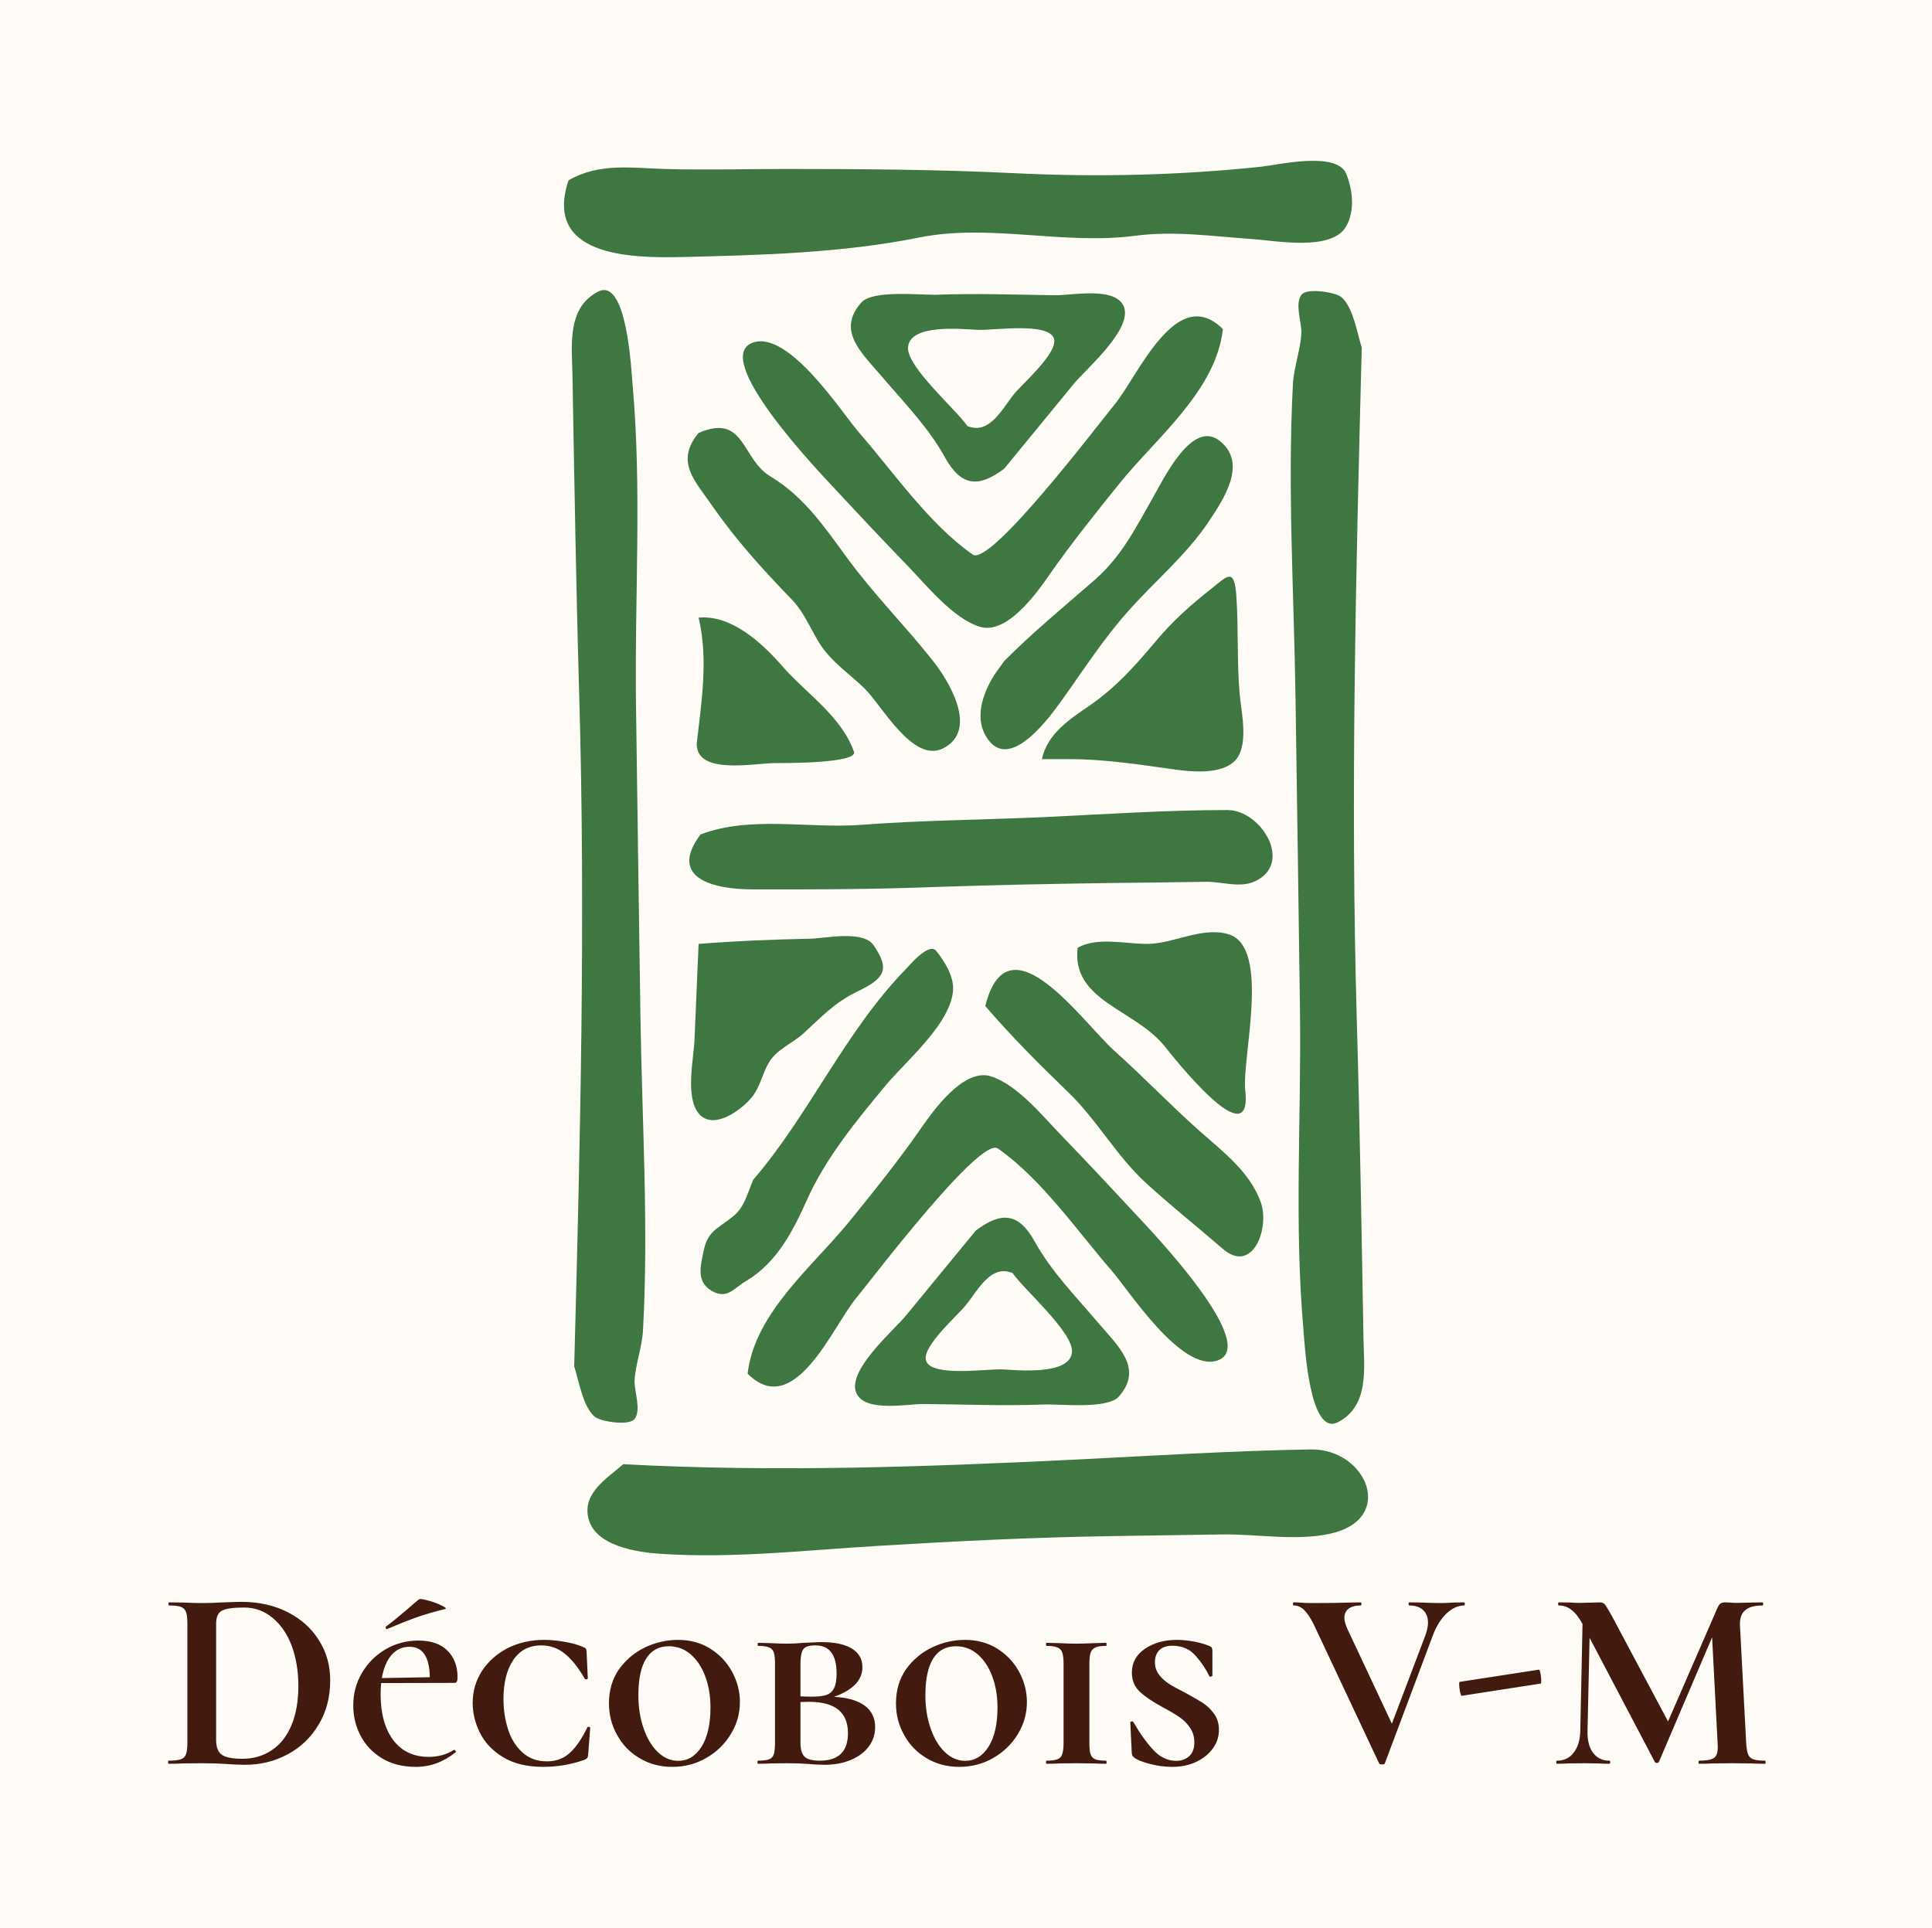 <svg xmlns="http://www.w3.org/2000/svg" version="1.1" xmlns:xlink="http://www.w3.org/1999/xlink" xmlns:svgjs="http://svgjs.dev/svgjs" viewBox="0 0 11.228 11.204"><g transform="matrix(1,0,0,1,0.935,9.289)"><rect width="11.228" height="11.228" x="-0.935" y="-9.302" fill="#fffcf7"></rect><g><path d=" M 0.375 0.963 Q 0.351 0.962 0.316 0.96 Q 0.281 0.959 0.237 0.959 L 0.126 0.96 Q 0.096 0.962 0.045 0.962 Q 0.042 0.962 0.042 0.953 Q 0.042 0.944 0.045 0.944 Q 0.093 0.944 0.116 0.936 Q 0.138 0.928 0.146 0.907 Q 0.154 0.885 0.154 0.84 L 0.154 0.145 Q 0.154 0.101 0.146 0.08 Q 0.138 0.058 0.116 0.05 Q 0.095 0.042 0.048 0.042 Q 0.044 0.042 0.044 0.033 Q 0.044 0.024 0.048 0.024 L 0.128 0.025 Q 0.197 0.028 0.237 0.028 Q 0.298 0.028 0.363 0.024 Q 0.441 0.021 0.468 0.021 Q 0.62 0.021 0.737 0.081 Q 0.855 0.141 0.919 0.245 Q 0.984 0.348 0.984 0.477 Q 0.984 0.623 0.917 0.734 Q 0.851 0.846 0.737 0.907 Q 0.624 0.968 0.489 0.968 Q 0.441 0.968 0.375 0.963 M 0.643 0.884 Q 0.717 0.836 0.758 0.74 Q 0.799 0.643 0.799 0.51 Q 0.799 0.383 0.761 0.278 Q 0.722 0.174 0.649 0.114 Q 0.578 0.054 0.483 0.054 Q 0.39 0.054 0.355 0.072 Q 0.321 0.09 0.321 0.148 L 0.321 0.824 Q 0.321 0.884 0.352 0.908 Q 0.384 0.933 0.474 0.933 Q 0.57 0.933 0.643 0.884 M 1.314 0.18 Q 1.308 0.18 1.307 0.173 Q 1.305 0.166 1.31 0.163 Q 1.353 0.132 1.431 0.065 Q 1.476 0.025 1.499 0.007 Q 1.506 0 1.552 0.013 Q 1.598 0.025 1.633 0.043 Q 1.668 0.06 1.65 0.063 Q 1.557 0.086 1.48 0.113 Q 1.403 0.141 1.317 0.178 L 1.314 0.18 M 1.277 0.558 Q 1.277 0.725 1.35 0.824 Q 1.424 0.922 1.557 0.922 Q 1.595 0.922 1.634 0.912 Q 1.673 0.901 1.703 0.881 L 1.704 0.881 Q 1.709 0.881 1.712 0.886 Q 1.716 0.891 1.713 0.895 Q 1.608 0.98 1.482 0.98 Q 1.365 0.98 1.283 0.929 Q 1.202 0.879 1.16 0.798 Q 1.118 0.717 1.118 0.623 Q 1.118 0.519 1.169 0.433 Q 1.22 0.347 1.307 0.296 Q 1.394 0.246 1.496 0.246 Q 1.607 0.246 1.665 0.304 Q 1.724 0.363 1.724 0.458 Q 1.724 0.477 1.72 0.484 Q 1.716 0.492 1.706 0.492 L 1.28 0.493 Q 1.277 0.532 1.277 0.558 M 1.34 0.33 Q 1.299 0.378 1.284 0.464 L 1.563 0.459 Q 1.56 0.282 1.445 0.282 Q 1.382 0.282 1.34 0.33 M 2.35 0.254 Q 2.415 0.265 2.457 0.285 Q 2.468 0.289 2.471 0.295 Q 2.474 0.3 2.474 0.31 L 2.481 0.465 Q 2.481 0.47 2.474 0.471 Q 2.466 0.473 2.463 0.467 Q 2.406 0.369 2.347 0.322 Q 2.288 0.274 2.211 0.274 Q 2.105 0.274 2.048 0.359 Q 1.991 0.444 1.991 0.585 Q 1.991 0.678 2.017 0.76 Q 2.043 0.843 2.1 0.895 Q 2.157 0.948 2.244 0.948 Q 2.321 0.948 2.374 0.901 Q 2.427 0.855 2.478 0.752 Q 2.48 0.746 2.487 0.747 Q 2.495 0.749 2.495 0.753 L 2.483 0.912 Q 2.481 0.924 2.478 0.928 Q 2.475 0.933 2.462 0.939 Q 2.346 0.98 2.222 0.98 Q 2.078 0.98 1.986 0.922 Q 1.895 0.866 1.853 0.78 Q 1.812 0.695 1.812 0.608 Q 1.812 0.506 1.867 0.421 Q 1.922 0.338 2.017 0.289 Q 2.112 0.242 2.229 0.242 Q 2.285 0.242 2.35 0.254 M 2.781 0.929 Q 2.697 0.879 2.651 0.794 Q 2.604 0.71 2.604 0.611 Q 2.604 0.496 2.663 0.412 Q 2.723 0.329 2.815 0.285 Q 2.907 0.242 3.005 0.242 Q 3.111 0.242 3.193 0.293 Q 3.275 0.345 3.32 0.428 Q 3.365 0.512 3.365 0.603 Q 3.365 0.704 3.312 0.79 Q 3.26 0.876 3.17 0.928 Q 3.08 0.98 2.972 0.98 Q 2.865 0.98 2.781 0.929 M 3.142 0.863 Q 3.194 0.78 3.194 0.635 Q 3.194 0.536 3.164 0.455 Q 3.134 0.374 3.079 0.326 Q 3.024 0.279 2.952 0.279 Q 2.865 0.279 2.82 0.351 Q 2.775 0.423 2.775 0.564 Q 2.775 0.671 2.806 0.758 Q 2.837 0.846 2.889 0.895 Q 2.942 0.945 3.006 0.945 Q 3.09 0.945 3.142 0.863 M 4.09 0.624 Q 4.151 0.669 4.151 0.749 Q 4.151 0.813 4.113 0.863 Q 4.076 0.912 4.009 0.94 Q 3.942 0.968 3.857 0.968 Q 3.816 0.968 3.759 0.963 Q 3.738 0.962 3.707 0.96 Q 3.677 0.959 3.641 0.959 L 3.545 0.96 Q 3.518 0.962 3.47 0.962 Q 3.467 0.962 3.467 0.953 Q 3.467 0.944 3.47 0.944 Q 3.515 0.944 3.535 0.936 Q 3.555 0.928 3.562 0.907 Q 3.569 0.885 3.569 0.84 L 3.569 0.381 Q 3.569 0.336 3.562 0.315 Q 3.555 0.294 3.535 0.286 Q 3.515 0.277 3.473 0.277 Q 3.468 0.277 3.468 0.268 Q 3.468 0.259 3.473 0.259 L 3.545 0.261 Q 3.605 0.264 3.641 0.264 Q 3.686 0.264 3.735 0.259 Q 3.752 0.258 3.785 0.257 Q 3.818 0.255 3.842 0.255 Q 3.953 0.255 4.015 0.292 Q 4.077 0.33 4.077 0.4 Q 4.077 0.458 4.035 0.501 Q 3.993 0.544 3.912 0.573 Q 4.029 0.579 4.09 0.624 M 3.75 0.283 Q 3.732 0.291 3.725 0.314 Q 3.717 0.338 3.717 0.384 L 3.717 0.57 Q 3.743 0.572 3.785 0.572 Q 3.839 0.572 3.868 0.562 Q 3.897 0.552 3.912 0.523 Q 3.927 0.493 3.927 0.438 Q 3.927 0.274 3.804 0.274 Q 3.768 0.274 3.75 0.283 M 3.993 0.784 Q 3.993 0.602 3.767 0.602 Q 3.734 0.602 3.717 0.603 L 3.717 0.84 Q 3.717 0.897 3.74 0.92 Q 3.762 0.944 3.83 0.944 Q 3.993 0.944 3.993 0.784 M 4.449 0.929 Q 4.365 0.879 4.319 0.794 Q 4.272 0.71 4.272 0.611 Q 4.272 0.496 4.331 0.412 Q 4.391 0.329 4.483 0.285 Q 4.575 0.242 4.673 0.242 Q 4.779 0.242 4.861 0.293 Q 4.943 0.345 4.988 0.428 Q 5.033 0.512 5.033 0.603 Q 5.033 0.704 4.98 0.79 Q 4.928 0.876 4.838 0.928 Q 4.748 0.98 4.64 0.98 Q 4.533 0.98 4.449 0.929 M 4.81 0.863 Q 4.862 0.78 4.862 0.635 Q 4.862 0.536 4.832 0.455 Q 4.802 0.374 4.747 0.326 Q 4.692 0.279 4.62 0.279 Q 4.533 0.279 4.488 0.351 Q 4.443 0.423 4.443 0.564 Q 4.443 0.671 4.474 0.758 Q 4.505 0.846 4.557 0.895 Q 4.61 0.945 4.674 0.945 Q 4.758 0.945 4.81 0.863 M 5.403 0.907 Q 5.411 0.928 5.43 0.936 Q 5.45 0.944 5.493 0.944 Q 5.496 0.944 5.496 0.953 Q 5.496 0.962 5.493 0.962 Q 5.447 0.962 5.421 0.96 L 5.319 0.959 L 5.222 0.96 Q 5.195 0.962 5.147 0.962 Q 5.144 0.962 5.144 0.953 Q 5.144 0.944 5.147 0.944 Q 5.19 0.944 5.21 0.936 Q 5.231 0.928 5.238 0.907 Q 5.246 0.885 5.246 0.84 L 5.246 0.381 Q 5.246 0.336 5.238 0.315 Q 5.231 0.294 5.21 0.286 Q 5.19 0.277 5.147 0.277 Q 5.144 0.277 5.144 0.268 Q 5.144 0.259 5.147 0.259 L 5.222 0.261 Q 5.282 0.264 5.319 0.264 Q 5.36 0.264 5.423 0.261 L 5.493 0.259 Q 5.496 0.259 5.496 0.268 Q 5.496 0.277 5.493 0.277 Q 5.451 0.277 5.431 0.286 Q 5.411 0.295 5.403 0.317 Q 5.396 0.339 5.396 0.384 L 5.396 0.84 Q 5.396 0.885 5.403 0.907 M 5.8 0.443 Q 5.823 0.474 5.857 0.496 Q 5.891 0.518 5.949 0.547 Q 6.017 0.584 6.055 0.608 Q 6.093 0.633 6.121 0.672 Q 6.149 0.711 6.149 0.765 Q 6.149 0.825 6.113 0.874 Q 6.078 0.922 6.017 0.951 Q 5.955 0.98 5.879 0.98 Q 5.81 0.98 5.744 0.962 Q 5.679 0.945 5.654 0.924 Q 5.642 0.916 5.642 0.893 L 5.634 0.723 Q 5.634 0.717 5.642 0.716 Q 5.649 0.714 5.652 0.72 Q 5.709 0.819 5.768 0.882 Q 5.826 0.945 5.901 0.945 Q 5.946 0.945 5.976 0.918 Q 6.006 0.891 6.006 0.837 Q 6.006 0.789 5.981 0.753 Q 5.957 0.717 5.921 0.692 Q 5.885 0.667 5.825 0.635 Q 5.736 0.587 5.69 0.544 Q 5.643 0.501 5.643 0.432 Q 5.643 0.345 5.72 0.293 Q 5.796 0.242 5.904 0.242 Q 5.952 0.242 6.005 0.252 Q 6.057 0.262 6.089 0.276 Q 6.102 0.28 6.107 0.287 Q 6.111 0.294 6.111 0.306 L 6.111 0.449 Q 6.111 0.453 6.104 0.455 Q 6.096 0.458 6.093 0.453 Q 6.065 0.393 6.014 0.335 Q 5.963 0.276 5.879 0.276 Q 5.828 0.276 5.802 0.302 Q 5.777 0.329 5.777 0.371 Q 5.777 0.412 5.8 0.443 M 7.578 0.033 Q 7.578 0.042 7.574 0.042 Q 7.52 0.042 7.47 0.09 Q 7.421 0.138 7.391 0.219 L 7.113 0.96 Q 7.112 0.966 7.097 0.966 Q 7.082 0.966 7.08 0.96 L 6.698 0.148 Q 6.671 0.095 6.644 0.068 Q 6.617 0.042 6.584 0.042 Q 6.579 0.042 6.579 0.033 Q 6.579 0.024 6.584 0.024 Q 6.606 0.024 6.615 0.025 Q 6.645 0.028 6.693 0.028 Q 6.822 0.028 6.912 0.025 Q 6.936 0.024 6.972 0.024 Q 6.977 0.024 6.977 0.033 Q 6.977 0.042 6.972 0.042 Q 6.927 0.042 6.902 0.061 Q 6.878 0.08 6.878 0.114 Q 6.878 0.139 6.894 0.175 L 7.154 0.729 L 7.349 0.215 Q 7.364 0.172 7.364 0.142 Q 7.364 0.096 7.336 0.069 Q 7.308 0.042 7.256 0.042 Q 7.251 0.042 7.251 0.033 Q 7.251 0.024 7.256 0.024 L 7.329 0.025 Q 7.392 0.028 7.442 0.028 Q 7.47 0.028 7.512 0.025 L 7.574 0.024 Q 7.578 0.024 7.578 0.033 M 7.55 0.543 Q 7.545 0.518 7.545 0.498 Q 7.545 0.486 7.548 0.486 L 8.009 0.415 Q 8.013 0.414 8.018 0.438 Q 8.022 0.462 8.022 0.482 Q 8.022 0.496 8.019 0.496 L 7.56 0.567 Q 7.556 0.569 7.55 0.543 M 9.326 0.953 Q 9.326 0.962 9.323 0.962 Q 9.272 0.962 9.242 0.96 L 9.131 0.959 L 9.018 0.96 Q 8.99 0.962 8.94 0.962 Q 8.936 0.962 8.936 0.953 Q 8.936 0.944 8.94 0.944 Q 9.003 0.944 9.026 0.928 Q 9.048 0.913 9.048 0.866 L 9.047 0.84 L 9.015 0.227 L 8.706 0.951 Q 8.703 0.957 8.694 0.957 Q 8.685 0.957 8.682 0.951 L 8.303 0.23 L 8.291 0.771 Q 8.289 0.852 8.323 0.898 Q 8.357 0.944 8.418 0.944 Q 8.423 0.944 8.423 0.953 Q 8.423 0.962 8.418 0.962 Q 8.378 0.962 8.355 0.96 L 8.273 0.959 L 8.178 0.96 Q 8.154 0.962 8.114 0.962 Q 8.109 0.962 8.109 0.953 Q 8.109 0.944 8.114 0.944 Q 8.175 0.944 8.211 0.897 Q 8.247 0.851 8.249 0.771 L 8.262 0.15 L 8.261 0.148 Q 8.231 0.093 8.198 0.068 Q 8.166 0.042 8.124 0.042 Q 8.12 0.042 8.12 0.033 Q 8.12 0.024 8.124 0.024 L 8.195 0.025 Q 8.216 0.027 8.249 0.027 L 8.328 0.025 Q 8.342 0.024 8.363 0.024 Q 8.382 0.024 8.393 0.037 Q 8.403 0.051 8.432 0.102 L 8.759 0.716 L 9.044 0.061 Q 9.053 0.04 9.062 0.032 Q 9.072 0.024 9.089 0.024 Q 9.102 0.024 9.119 0.025 Q 9.137 0.027 9.159 0.027 L 9.248 0.025 Q 9.269 0.024 9.308 0.024 Q 9.312 0.024 9.312 0.033 Q 9.312 0.042 9.308 0.042 Q 9.237 0.042 9.206 0.071 Q 9.174 0.099 9.177 0.159 L 9.213 0.84 Q 9.216 0.887 9.224 0.907 Q 9.233 0.928 9.254 0.936 Q 9.276 0.944 9.323 0.944 Q 9.326 0.944 9.326 0.953" fill="#431a10" fill-rule="nonzero"></path></g><g></g><g clip-path="url(#SvgjsClipPath1002)"><g clip-path="url(#b83abe358-f906-4779-87c9-7afef798118636bb5fe7-b06e-4196-b9f0-8b73576b2c2a)"><path d=" M 2.402 -1.348 C 2.427 -1.273 2.454 -1.102 2.526 -1.052 C 2.563 -1.026 2.721 -1.001 2.753 -1.042 C 2.793 -1.093 2.751 -1.203 2.753 -1.263 C 2.757 -1.358 2.797 -1.459 2.802 -1.559 C 2.835 -2.164 2.796 -2.778 2.787 -3.383 C 2.778 -3.991 2.769 -4.599 2.761 -5.207 C 2.753 -5.818 2.796 -6.449 2.741 -7.057 C 2.734 -7.137 2.708 -7.68 2.541 -7.594 C 2.357 -7.5 2.389 -7.276 2.392 -7.107 C 2.403 -6.489 2.413 -5.872 2.431 -5.254 C 2.469 -3.954 2.437 -2.649 2.402 -1.348" fill="#3e7742" transform="matrix(1,0,0,1,0,0)" fill-rule="nonzero"></path></g><g clip-path="url(#b83abe358-f906-4779-87c9-7afef798118636bb5fe7-b06e-4196-b9f0-8b73576b2c2a)"><path d=" M 2.687 -0.779 C 2.594 -0.697 2.45 -0.613 2.484 -0.467 C 2.522 -0.301 2.772 -0.267 2.906 -0.258 C 3.331 -0.23 3.754 -0.28 4.178 -0.305 C 4.624 -0.332 5.071 -0.354 5.519 -0.361 C 5.736 -0.364 5.954 -0.368 6.171 -0.371 C 6.369 -0.373 6.591 -0.333 6.786 -0.373 C 7.185 -0.455 7.008 -0.87 6.683 -0.865 C 6.227 -0.857 5.774 -0.829 5.319 -0.806 C 4.44 -0.763 3.567 -0.732 2.687 -0.779" fill="#3e7742" transform="matrix(1,0,0,1,0,0)" fill-rule="nonzero"></path></g><g clip-path="url(#b83abe358-f906-4779-87c9-7afef798118636bb5fe7-b06e-4196-b9f0-8b73576b2c2a)"><path d=" M 4.95 -1.89 C 5.011 -1.799 5.298 -1.55 5.295 -1.435 C 5.291 -1.293 4.977 -1.326 4.892 -1.33 C 4.804 -1.335 4.471 -1.282 4.446 -1.384 C 4.426 -1.466 4.63 -1.644 4.676 -1.701 C 4.748 -1.788 4.821 -1.943 4.95 -1.89 M 4.736 -2.137 L 4.33 -1.643 C 4.261 -1.558 3.972 -1.313 4.046 -1.184 C 4.105 -1.081 4.34 -1.13 4.435 -1.129 C 4.666 -1.127 4.897 -1.117 5.127 -1.126 C 5.221 -1.13 5.501 -1.097 5.567 -1.172 C 5.711 -1.335 5.565 -1.463 5.449 -1.599 C 5.32 -1.751 5.176 -1.897 5.079 -2.072 C 4.984 -2.245 4.881 -2.246 4.736 -2.137" fill="#3e7742" transform="matrix(1,0,0,1,0,0)" fill-rule="nonzero"></path></g><g clip-path="url(#b83abe358-f906-4779-87c9-7afef798118636bb5fe7-b06e-4196-b9f0-8b73576b2c2a)"><path d=" M 6.979 -7.269 C 6.954 -7.345 6.927 -7.516 6.855 -7.566 C 6.818 -7.591 6.66 -7.617 6.629 -7.576 C 6.588 -7.524 6.63 -7.415 6.628 -7.355 C 6.624 -7.259 6.585 -7.158 6.579 -7.058 C 6.547 -6.453 6.585 -5.84 6.594 -5.234 C 6.603 -4.626 6.612 -4.018 6.62 -3.41 C 6.628 -2.8 6.586 -2.169 6.64 -1.561 C 6.647 -1.481 6.674 -0.938 6.84 -1.023 C 7.025 -1.118 6.992 -1.341 6.989 -1.51 C 6.978 -2.128 6.968 -2.746 6.95 -3.364 C 6.913 -4.664 6.945 -5.969 6.979 -7.269" fill="#3e7742" transform="matrix(1,0,0,1,0,0)" fill-rule="nonzero"></path></g><g clip-path="url(#b83abe358-f906-4779-87c9-7afef798118636bb5fe7-b06e-4196-b9f0-8b73576b2c2a)"><path d=" M 2.369 -8.241 C 2.223 -7.803 2.719 -7.788 3.023 -7.795 C 3.482 -7.806 3.958 -7.818 4.409 -7.909 C 4.816 -7.99 5.243 -7.865 5.656 -7.918 C 5.888 -7.949 6.105 -7.916 6.338 -7.9 C 6.476 -7.891 6.804 -7.826 6.888 -7.973 C 6.94 -8.064 6.927 -8.184 6.889 -8.278 C 6.835 -8.413 6.49 -8.33 6.394 -8.32 C 5.917 -8.27 5.447 -8.259 4.968 -8.282 C 4.523 -8.304 4.078 -8.307 3.632 -8.307 C 3.397 -8.307 3.161 -8.3 2.926 -8.307 C 2.73 -8.313 2.547 -8.343 2.369 -8.241" fill="#3e7742" transform="matrix(1,0,0,1,0,0)" fill-rule="nonzero"></path></g><g clip-path="url(#b83abe358-f906-4779-87c9-7afef798118636bb5fe7-b06e-4196-b9f0-8b73576b2c2a)"><path d=" M 4.687 -6.813 C 4.626 -6.904 4.339 -7.152 4.342 -7.267 C 4.346 -7.41 4.66 -7.376 4.745 -7.372 C 4.833 -7.367 5.166 -7.42 5.191 -7.318 C 5.211 -7.236 5.007 -7.058 4.961 -7.002 C 4.889 -6.914 4.816 -6.759 4.687 -6.813 M 4.901 -6.565 L 5.307 -7.06 C 5.376 -7.144 5.665 -7.389 5.591 -7.518 C 5.532 -7.621 5.297 -7.573 5.201 -7.573 C 4.971 -7.576 4.74 -7.585 4.509 -7.576 C 4.416 -7.573 4.136 -7.606 4.07 -7.53 C 3.926 -7.367 4.071 -7.24 4.188 -7.103 C 4.317 -6.951 4.461 -6.805 4.557 -6.63 C 4.653 -6.457 4.756 -6.456 4.901 -6.565" fill="#3e7742" transform="matrix(1,0,0,1,0,0)" fill-rule="nonzero"></path></g><g clip-path="url(#b83abe358-f906-4779-87c9-7afef798118636bb5fe7-b06e-4196-b9f0-8b73576b2c2a)"><path d=" M 3.136 -4.439 C 2.943 -4.181 3.22 -4.12 3.437 -4.12 C 3.793 -4.119 4.148 -4.12 4.504 -4.134 C 4.843 -4.146 5.182 -4.152 5.521 -4.157 C 5.706 -4.159 5.891 -4.161 6.076 -4.164 C 6.164 -4.165 6.267 -4.128 6.352 -4.164 C 6.588 -4.266 6.395 -4.581 6.199 -4.581 C 5.843 -4.581 5.489 -4.557 5.134 -4.54 C 4.779 -4.524 4.424 -4.522 4.069 -4.495 C 3.766 -4.472 3.425 -4.55 3.136 -4.439" fill="#3e7742" transform="matrix(1,0,0,1,0,0)" fill-rule="nonzero"></path></g><g clip-path="url(#b83abe358-f906-4779-87c9-7afef798118636bb5fe7-b06e-4196-b9f0-8b73576b2c2a)"><path d=" M 3.41 -1.305 C 3.45 -1.661 3.795 -1.934 4.007 -2.197 C 4.149 -2.372 4.291 -2.549 4.42 -2.735 C 4.494 -2.841 4.668 -3.084 4.825 -3.033 C 4.98 -2.983 5.127 -2.799 5.237 -2.686 C 5.382 -2.536 5.525 -2.383 5.667 -2.23 C 5.744 -2.147 6.4 -1.465 6.138 -1.381 C 5.929 -1.314 5.621 -1.795 5.528 -1.901 C 5.329 -2.13 5.117 -2.438 4.864 -2.614 C 4.76 -2.686 4.12 -1.839 4.045 -1.75 C 3.905 -1.583 3.683 -1.032 3.41 -1.305" fill="#3e7742" transform="matrix(1,0,0,1,0,0)" fill-rule="nonzero"></path></g><g clip-path="url(#b83abe358-f906-4779-87c9-7afef798118636bb5fe7-b06e-4196-b9f0-8b73576b2c2a)"><path d=" M 6.172 -7.376 C 6.132 -7.019 5.787 -6.746 5.575 -6.484 C 5.433 -6.308 5.291 -6.131 5.162 -5.946 C 5.088 -5.839 4.914 -5.596 4.757 -5.647 C 4.602 -5.697 4.455 -5.881 4.345 -5.995 C 4.2 -6.145 4.057 -6.297 3.915 -6.45 C 3.838 -6.533 3.182 -7.215 3.444 -7.299 C 3.653 -7.366 3.961 -6.886 4.054 -6.779 C 4.253 -6.551 4.465 -6.242 4.718 -6.066 C 4.822 -5.994 5.462 -6.842 5.537 -6.931 C 5.677 -7.097 5.9 -7.648 6.172 -7.376" fill="#3e7742" transform="matrix(1,0,0,1,0,0)" fill-rule="nonzero"></path></g><g clip-path="url(#b83abe358-f906-4779-87c9-7afef798118636bb5fe7-b06e-4196-b9f0-8b73576b2c2a)"><path d=" M 3.125 -3.803 L 3.101 -3.243 C 3.096 -3.132 3.047 -2.914 3.125 -2.818 C 3.211 -2.714 3.378 -2.841 3.436 -2.914 C 3.483 -2.973 3.495 -3.047 3.532 -3.111 C 3.579 -3.192 3.671 -3.224 3.737 -3.285 C 3.841 -3.381 3.916 -3.462 4.045 -3.525 C 4.2 -3.6 4.243 -3.649 4.142 -3.795 C 4.081 -3.885 3.862 -3.835 3.771 -3.833 C 3.555 -3.829 3.34 -3.82 3.125 -3.803" fill="#3e7742" transform="matrix(1,0,0,1,0,0)" fill-rule="nonzero"></path></g><g clip-path="url(#b83abe358-f906-4779-87c9-7afef798118636bb5fe7-b06e-4196-b9f0-8b73576b2c2a)"><path d=" M 3.114 -4.965 C 3.114 -4.78 3.46 -4.856 3.575 -4.854 C 3.606 -4.854 4.053 -4.851 4.028 -4.92 C 3.953 -5.129 3.75 -5.258 3.609 -5.42 C 3.493 -5.553 3.313 -5.718 3.125 -5.699 C 3.183 -5.458 3.141 -5.207 3.114 -4.965" fill="#3e7742" transform="matrix(1,0,0,1,0,0)" fill-rule="nonzero"></path></g><g clip-path="url(#b83abe358-f906-4779-87c9-7afef798118636bb5fe7-b06e-4196-b9f0-8b73576b2c2a)"><path d=" M 5.328 -3.781 C 5.29 -3.473 5.658 -3.424 5.831 -3.211 C 5.875 -3.157 6.346 -2.553 6.302 -2.951 C 6.281 -3.14 6.454 -3.788 6.202 -3.86 C 6.047 -3.904 5.885 -3.803 5.73 -3.803 C 5.605 -3.803 5.444 -3.845 5.328 -3.781" fill="#3e7742" transform="matrix(1,0,0,1,0,0)" fill-rule="nonzero"></path></g><g clip-path="url(#b83abe358-f906-4779-87c9-7afef798118636bb5fe7-b06e-4196-b9f0-8b73576b2c2a)"><path d=" M 5.284 -4.877 C 5.464 -4.877 5.655 -4.85 5.833 -4.825 C 5.946 -4.809 6.136 -4.777 6.233 -4.859 C 6.329 -4.941 6.279 -5.149 6.269 -5.258 C 6.253 -5.449 6.263 -5.638 6.25 -5.828 C 6.238 -5.989 6.2 -5.944 6.109 -5.871 C 5.975 -5.764 5.883 -5.684 5.77 -5.548 C 5.659 -5.416 5.544 -5.289 5.401 -5.191 C 5.281 -5.108 5.153 -5.027 5.12 -4.877 L 5.284 -4.877" fill="#3e7742" transform="matrix(1,0,0,1,0,0)" fill-rule="nonzero"></path></g><g clip-path="url(#b83abe358-f906-4779-87c9-7afef798118636bb5fe7-b06e-4196-b9f0-8b73576b2c2a)"><path d=" M 3.125 -6.773 C 2.986 -6.605 3.105 -6.493 3.203 -6.351 C 3.343 -6.149 3.498 -5.979 3.668 -5.803 C 3.738 -5.73 3.775 -5.635 3.827 -5.551 C 3.894 -5.444 3.998 -5.376 4.087 -5.29 C 4.186 -5.196 4.37 -4.849 4.547 -4.94 C 4.757 -5.048 4.574 -5.34 4.483 -5.453 C 4.322 -5.656 4.141 -5.837 3.987 -6.048 C 3.852 -6.232 3.738 -6.402 3.541 -6.521 C 3.373 -6.622 3.395 -6.889 3.125 -6.773" fill="#3e7742" transform="matrix(1,0,0,1,0,0)" fill-rule="nonzero"></path></g><g clip-path="url(#b83abe358-f906-4779-87c9-7afef798118636bb5fe7-b06e-4196-b9f0-8b73576b2c2a)"><path d=" M 3.443 -2.433 C 3.406 -2.349 3.393 -2.269 3.315 -2.211 C 3.224 -2.142 3.176 -2.128 3.153 -2.014 C 3.136 -1.928 3.111 -1.841 3.199 -1.788 C 3.29 -1.733 3.329 -1.802 3.403 -1.845 C 3.581 -1.951 3.676 -2.139 3.757 -2.32 C 3.864 -2.559 4.043 -2.777 4.21 -2.978 C 4.327 -3.12 4.594 -3.341 4.604 -3.537 C 4.608 -3.615 4.554 -3.703 4.506 -3.762 C 4.463 -3.816 4.346 -3.673 4.324 -3.651 C 3.973 -3.288 3.768 -2.811 3.443 -2.433" fill="#3e7742" transform="matrix(1,0,0,1,0,0)" fill-rule="nonzero"></path></g><g clip-path="url(#b83abe358-f906-4779-87c9-7afef798118636bb5fe7-b06e-4196-b9f0-8b73576b2c2a)"><path d=" M 4.791 -3.442 C 4.941 -3.267 5.104 -3.104 5.27 -2.944 C 5.438 -2.783 5.552 -2.573 5.721 -2.417 C 5.866 -2.284 6.022 -2.16 6.171 -2.031 C 6.345 -1.88 6.446 -2.152 6.392 -2.302 C 6.329 -2.476 6.179 -2.59 6.044 -2.709 C 5.871 -2.862 5.713 -3.028 5.541 -3.182 C 5.355 -3.349 4.924 -3.973 4.791 -3.442" fill="#3e7742" transform="matrix(1,0,0,1,0,0)" fill-rule="nonzero"></path></g><g clip-path="url(#b83abe358-f906-4779-87c9-7afef798118636bb5fe7-b06e-4196-b9f0-8b73576b2c2a)"><path d=" M 4.846 -5.37 C 4.778 -5.263 4.718 -5.107 4.811 -4.986 C 4.946 -4.81 5.174 -5.134 5.235 -5.218 C 5.36 -5.392 5.476 -5.574 5.619 -5.734 C 5.775 -5.911 5.96 -6.062 6.092 -6.261 C 6.177 -6.389 6.314 -6.593 6.158 -6.723 C 5.994 -6.861 5.827 -6.503 5.758 -6.384 C 5.657 -6.206 5.58 -6.052 5.423 -5.915 C 5.248 -5.763 5.064 -5.611 4.901 -5.447" fill="#3e7742" transform="matrix(1,0,0,1,0,0)" fill-rule="nonzero"></path></g></g></g><defs><clipPath id="SvgjsClipPath1002"><path d=" M 2.343 -8.355 h 4.673 v 8.105 h -4.673 Z"></path></clipPath><clipPath id="b83abe358-f906-4779-87c9-7afef798118636bb5fe7-b06e-4196-b9f0-8b73576b2c2a"><path d=" M 0.392 -8.639 L 9.012 -8.639 L 9.012 -0.018 L 0.392 -0.018 Z"></path></clipPath></defs></svg>